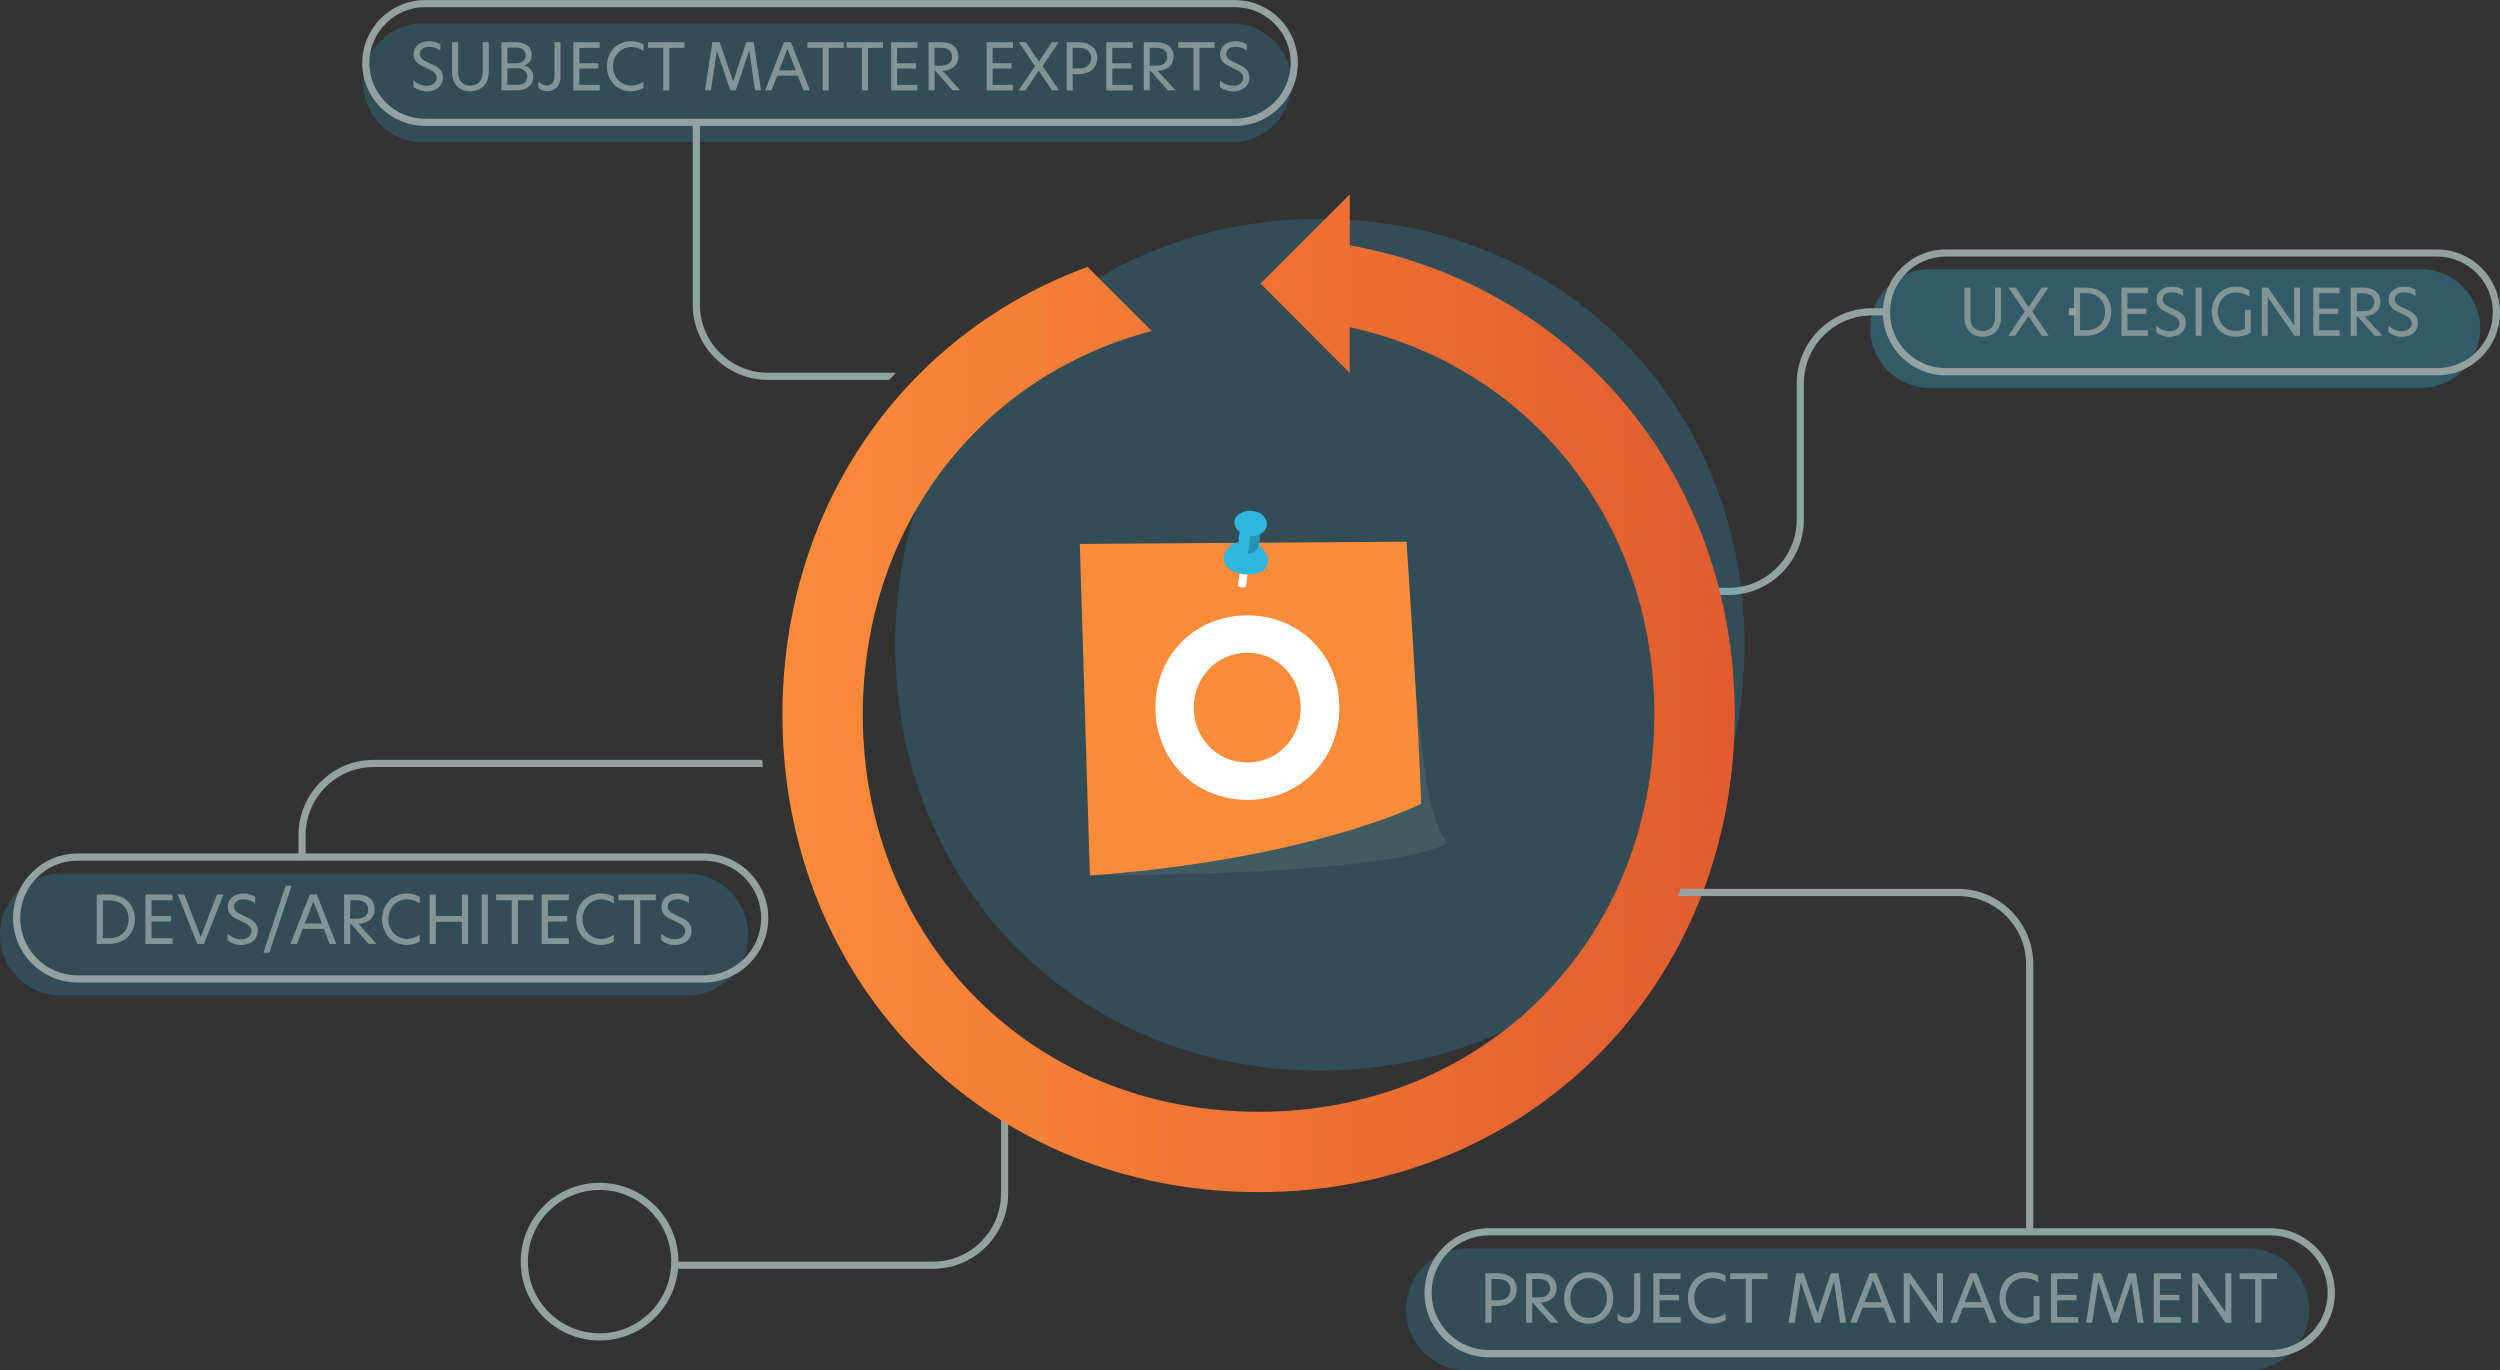 <?xml version="1.0" encoding="utf-8"?>
<!-- Generator: Adobe Illustrator 24.1.0, SVG Export Plug-In . SVG Version: 6.00 Build 0)  -->
<svg version="1.1" id="Layer_1" xmlns="http://www.w3.org/2000/svg" xmlns:xlink="http://www.w3.org/1999/xlink" x="0px" y="0px"
	 viewBox="0 0 348.75 191.16" style="enable-background:new 0 0 348.75 191.16;" xml:space="preserve">
<rect x="0" y="0" width="348.75" height="191.16" fill="#333333" stroke="none"/>
<style type="text/css">
	.st0{opacity:0.2;}
	.st1{fill:#2FB6E1;}
	.st2{fill:#93A1A1;}
	.st3{fill:#839496;}
	.st4{opacity:0.3;}
	.st5{fill:url(#SVGID_1_);}
	.st6{fill:#657B83;}
	.st7{fill:#FB8C3A;}
	.st8{fill:none;}
	.st9{fill:#FFFFFF;}
</style>
<g>
	<g>
		<g>
			<g>
				<g class="st0">
					<path class="st1" d="M95.86,138.88H8.5c-4.68,0-8.5-3.83-8.5-8.5v0c0-4.68,3.83-8.5,8.5-8.5h87.36c4.68,0,8.5,3.83,8.5,8.5v0
						C104.37,135.06,100.54,138.88,95.86,138.88z"/>
				</g>
				<path class="st2" d="M98.18,137.06H10.82c-4.96,0-9-4.04-9-9s4.04-9,9-9h87.36c4.96,0,9,4.04,9,9S103.15,137.06,98.18,137.06z
					 M10.82,120.06c-4.41,0-8,3.59-8,8s3.59,8,8,8h87.36c4.41,0,8-3.59,8-8s-3.59-8-8-8H10.82z"/>
			</g>
			<g>
				<g>
					<path class="st3" d="M18.82,128.23c0,2.09-1.48,3.45-3.66,3.45h-1.67v-6.9h1.67C17.39,124.78,18.82,126.16,18.82,128.23z
						 M14.35,130.88h0.84c1.6,0,2.75-0.96,2.75-2.63c0-1.71-1.15-2.65-2.74-2.65h-0.85V130.88z"/>
				</g>
				<g>
					<path class="st3" d="M20.28,124.78h3.78v0.81h-2.92v2.2h2.71v0.76h-2.71v2.34h2.92v0.8h-3.78V124.78z"/>
				</g>
				<g>
					<path class="st3" d="M28.45,131.68h-0.92l-2.74-6.9h0.92l2.29,5.93l2.27-5.93h0.91L28.45,131.68z"/>
				</g>
				<g>
					<path class="st3" d="M35.6,125.09v0.89c-0.48-0.34-1.09-0.54-1.63-0.54c-0.7,0-1.32,0.34-1.32,1.03c0,0.6,0.48,0.89,1.43,1.32
						c1.05,0.46,1.89,0.91,1.89,2.03c0,1.27-1.04,2.01-2.29,2.01c-0.81,0-1.51-0.31-1.93-0.64v-0.96c0.47,0.48,1.2,0.8,1.89,0.8
						c0.77,0,1.44-0.41,1.44-1.15c0-0.64-0.51-0.96-1.47-1.39c-1.01-0.45-1.83-0.87-1.83-1.97c0-1.2,0.96-1.88,2.18-1.88
						C34.6,124.64,35.19,124.84,35.6,125.09z"/>
				</g>
				<g>
					<path class="st3" d="M39.85,123.56h0.83l-3.11,9.35h-0.83L39.85,123.56z"/>
				</g>
				<g>
					<path class="st3" d="M46,131.68l-0.81-2.1h-2.96l-0.81,2.1h-0.91l2.71-6.9h0.97l2.73,6.9H46z M42.52,128.82h2.39l-1.2-3.07
						L42.52,128.82z"/>
				</g>
				<g>
					<path class="st3" d="M52.53,131.68h-1.1l-2.48-2.8h-0.09v2.8h-0.86v-6.9h1.83c1.59,0,2.43,0.84,2.43,2.05
						c0,1.12-0.76,1.96-2.26,2.05L52.53,131.68z M49.68,128.16c1.2,0,1.68-0.52,1.68-1.3c0-0.79-0.56-1.27-1.6-1.27h-0.91v2.57
						H49.68z"/>
				</g>
				<g>
					<path class="st3" d="M56.72,131.82c-1.8,0-3.42-1.39-3.42-3.6c0-2.2,1.62-3.58,3.42-3.58c0.79,0,1.39,0.21,1.83,0.47v0.91
						c-0.55-0.34-1.06-0.56-1.79-0.56c-1.29,0-2.58,1.02-2.58,2.76c0,1.73,1.29,2.76,2.58,2.76c0.73,0,1.24-0.22,1.79-0.57v0.92
						C58.1,131.61,57.51,131.82,56.72,131.82z"/>
				</g>
				<g>
					<path class="st3" d="M64.44,128.59h-3.64v3.1h-0.86v-6.9h0.86v2.99h3.64v-2.99h0.86v6.9h-0.86V128.59z"/>
				</g>
				<g>
					<path class="st3" d="M67.2,124.78h0.86v6.9H67.2V124.78z"/>
				</g>
				<g>
					<path class="st3" d="M71.39,125.59h-2.18v-0.81h5.21v0.81h-2.17v6.09h-0.86V125.59z"/>
				</g>
				<g>
					<path class="st3" d="M75.57,124.78h3.78v0.81h-2.92v2.2h2.71v0.76h-2.71v2.34h2.92v0.8h-3.78V124.78z"/>
				</g>
				<g>
					<path class="st3" d="M83.8,131.82c-1.8,0-3.42-1.39-3.42-3.6c0-2.2,1.62-3.58,3.42-3.58c0.79,0,1.39,0.21,1.83,0.47v0.91
						c-0.55-0.34-1.06-0.56-1.79-0.56c-1.29,0-2.58,1.02-2.58,2.76c0,1.73,1.29,2.76,2.58,2.76c0.73,0,1.24-0.22,1.79-0.57v0.92
						C85.18,131.61,84.59,131.82,83.8,131.82z"/>
				</g>
				<g>
					<path class="st3" d="M88.45,125.59h-2.18v-0.81h5.21v0.81h-2.17v6.09h-0.86V125.59z"/>
				</g>
				<g>
					<path class="st3" d="M96.1,125.09v0.89c-0.48-0.34-1.09-0.54-1.63-0.54c-0.7,0-1.32,0.34-1.32,1.03c0,0.6,0.48,0.89,1.43,1.32
						c1.05,0.46,1.89,0.91,1.89,2.03c0,1.27-1.04,2.01-2.29,2.01c-0.81,0-1.51-0.31-1.93-0.64v-0.96c0.47,0.48,1.2,0.8,1.89,0.8
						c0.77,0,1.44-0.41,1.44-1.15c0-0.64-0.51-0.96-1.47-1.39c-1.01-0.45-1.83-0.87-1.83-1.97c0-1.2,0.96-1.88,2.18-1.88
						C95.1,124.64,95.69,124.84,96.1,125.09z"/>
				</g>
			</g>
		</g>
		<g>
			<g>
				<g class="st4">
					<path class="st1" d="M337.71,54.12h-68.53c-4.56,0-8.28-3.73-8.28-8.28v0c0-4.56,3.73-8.28,8.28-8.28h68.53
						c4.56,0,8.28,3.73,8.28,8.28v0C345.99,50.39,342.27,54.12,337.71,54.12z"/>
				</g>
				<path class="st2" d="M339.97,52.36h-68.53c-4.84,0-8.78-3.94-8.78-8.78c0-4.84,3.94-8.78,8.78-8.78h68.53
					c4.84,0,8.78,3.94,8.78,8.78C348.75,48.42,344.81,52.36,339.97,52.36z M271.44,35.79c-4.29,0-7.78,3.49-7.78,7.78
					s3.49,7.78,7.78,7.78h68.53c4.29,0,7.78-3.49,7.78-7.78s-3.49-7.78-7.78-7.78H271.44z"/>
			</g>
			<g>
				<g>
					<path class="st3" d="M274.04,44.3v-4.18h0.84v4.23c0,1.13,0.64,1.83,1.68,1.83c1.06,0,1.75-0.7,1.75-1.85v-4.21h0.84v4.17
						c0,1.59-1.01,2.68-2.59,2.68C274.99,46.98,274.04,45.88,274.04,44.3z"/>
				</g>
				<g>
					<path class="st3" d="M282.44,43.46l-2.25-3.34h0.98l1.82,2.71l1.8-2.71h0.96l-2.25,3.32l2.3,3.4h-0.97l-1.87-2.75l-1.84,2.75
						h-0.96L282.44,43.46z"/>
				</g>
				<g>
					<path class="st3" d="M294.52,43.48c0,2.03-1.45,3.36-3.57,3.36h-1.63v-6.72h1.63C293.12,40.12,294.52,41.46,294.52,43.48z
						 M290.17,46.06h0.82c1.55,0,2.67-0.93,2.67-2.57c0-1.66-1.12-2.58-2.66-2.58h-0.83V46.06z"/>
				</g>
				<g>
					<path class="st3" d="M295.94,40.12h3.68v0.79h-2.84v2.14h2.64v0.74h-2.64v2.28h2.84v0.78h-3.68V40.12z"/>
				</g>
				<g>
					<path class="st3" d="M304.56,40.42v0.87c-0.47-0.33-1.07-0.52-1.59-0.52c-0.69,0-1.28,0.33-1.28,1c0,0.59,0.47,0.87,1.39,1.28
						c1.02,0.45,1.84,0.88,1.84,1.98c0,1.24-1.01,1.96-2.23,1.96c-0.79,0-1.47-0.31-1.88-0.62v-0.94c0.46,0.47,1.16,0.78,1.84,0.78
						c0.75,0,1.4-0.4,1.4-1.12c0-0.62-0.5-0.93-1.44-1.35c-0.98-0.44-1.78-0.85-1.78-1.92c0-1.16,0.94-1.83,2.12-1.83
						C303.59,39.98,304.16,40.17,304.56,40.42z"/>
				</g>
				<g>
					<path class="st3" d="M306.29,40.12h0.84v6.72h-0.84V40.12z"/>
				</g>
				<g>
					<path class="st3" d="M311.86,46.17c0.55,0,0.92-0.1,1.32-0.3v-2.66h0.8v3.19c-0.63,0.36-1.29,0.58-2.13,0.58
						c-1.77,0-3.31-1.37-3.31-3.49c0-2.12,1.52-3.5,3.33-3.5c0.71,0,1.4,0.18,1.93,0.49v0.89c-0.6-0.37-1.22-0.56-1.9-0.56
						c-1.4,0-2.51,1.09-2.51,2.68C309.4,45.08,310.49,46.17,311.86,46.17z"/>
				</g>
				<g>
					<path class="st3" d="M320.85,46.84h-0.78l-3.71-5.37h-0.01v5.37h-0.82v-6.72h0.85l3.65,5.27h0.01v-5.27h0.81V46.84z"/>
				</g>
				<g>
					<path class="st3" d="M322.7,40.12h3.68v0.79h-2.84v2.14h2.64v0.74h-2.64v2.28h2.84v0.78h-3.68V40.12z"/>
				</g>
				<g>
					<path class="st3" d="M332.35,46.84h-1.08l-2.42-2.73h-0.09v2.73h-0.84v-6.72h1.78c1.55,0,2.37,0.82,2.37,2
						c0,1.09-0.74,1.91-2.2,2L332.35,46.84z M329.58,43.41c1.16,0,1.63-0.51,1.63-1.26c0-0.77-0.54-1.24-1.56-1.24h-0.88v2.5H329.58
						z"/>
				</g>
				<g>
					<path class="st3" d="M336.95,40.42v0.87c-0.47-0.33-1.07-0.52-1.59-0.52c-0.69,0-1.28,0.33-1.28,1c0,0.59,0.47,0.87,1.39,1.28
						c1.02,0.45,1.84,0.88,1.84,1.98c0,1.24-1.01,1.96-2.23,1.96c-0.79,0-1.47-0.31-1.88-0.62v-0.94c0.46,0.47,1.16,0.78,1.84,0.78
						c0.75,0,1.4-0.4,1.4-1.12c0-0.62-0.5-0.93-1.44-1.35c-0.98-0.44-1.78-0.85-1.78-1.92c0-1.16,0.94-1.83,2.12-1.83
						C335.97,39.98,336.55,40.17,336.95,40.42z"/>
				</g>
			</g>
		</g>
		<g>
			<g>
				<g class="st0">
					<path class="st1" d="M313.63,191.16h-109c-4.68,0-8.5-3.83-8.5-8.5v0c0-4.68,3.83-8.5,8.5-8.5h109c4.68,0,8.5,3.83,8.5,8.5v0
						C322.13,187.33,318.3,191.16,313.63,191.16z"/>
				</g>
				<path class="st2" d="M316.72,189.34h-109c-4.96,0-9-4.04-9-9s4.04-9,9-9h109c4.96,0,9,4.04,9,9S321.68,189.34,316.72,189.34z
					 M207.71,172.33c-4.41,0-8,3.59-8,8s3.59,8,8,8h109c4.41,0,8-3.59,8-8s-3.59-8-8-8H207.71z"/>
			</g>
			<g>
				<g>
					<path class="st3" d="M207.2,177.62h1.69c1.63,0,2.7,0.83,2.7,2.24c0,1.4-1.04,2.32-2.67,2.32h-0.85v2.34h-0.86V177.62z
						 M210.71,179.88c0-0.94-0.68-1.46-1.75-1.46h-0.9v2.96h0.9C210.04,181.38,210.71,180.83,210.71,179.88z"/>
				</g>
				<g>
					<path class="st3" d="M217.42,184.52h-1.1l-2.48-2.8h-0.09v2.8h-0.86v-6.9h1.83c1.59,0,2.43,0.84,2.43,2.05
						c0,1.12-0.76,1.96-2.26,2.05L217.42,184.52z M214.57,180.99c1.2,0,1.68-0.52,1.68-1.3c0-0.79-0.56-1.27-1.6-1.27h-0.91v2.57
						H214.57z"/>
				</g>
				<g>
					<path class="st3" d="M218.19,181.07c0-2.03,1.46-3.59,3.43-3.59c1.97,0,3.42,1.56,3.42,3.59c0,2.05-1.46,3.59-3.42,3.59
						C219.65,184.66,218.19,183.13,218.19,181.07z M224.16,181.07c0-1.75-1.23-2.77-2.54-2.77c-1.33,0-2.55,1.02-2.55,2.77
						c0,1.76,1.24,2.77,2.55,2.77C222.93,183.84,224.16,182.82,224.16,181.07z"/>
				</g>
				<g>
					<path class="st3" d="M226.85,183.81c0.68,0,1.11-0.44,1.11-1.31v-4.89h0.86v5.01c0,1.17-0.71,2-1.88,2
						c-0.47,0-0.96-0.18-1.29-0.47v-0.94C225.94,183.53,226.33,183.81,226.85,183.81z"/>
				</g>
				<g>
					<path class="st3" d="M230.65,177.62h3.78v0.81h-2.92v2.2h2.71v0.76h-2.71v2.34h2.92v0.8h-3.78V177.62z"/>
				</g>
				<g>
					<path class="st3" d="M238.88,184.66c-1.8,0-3.42-1.39-3.42-3.6c0-2.2,1.62-3.58,3.42-3.58c0.79,0,1.39,0.21,1.83,0.47v0.91
						c-0.55-0.34-1.06-0.56-1.79-0.56c-1.29,0-2.58,1.02-2.58,2.76c0,1.73,1.29,2.76,2.58,2.76c0.73,0,1.24-0.22,1.79-0.57v0.92
						C240.26,184.44,239.67,184.66,238.88,184.66z"/>
				</g>
				<g>
					<path class="st3" d="M243.53,178.43h-2.18v-0.81h5.21v0.81h-2.17v6.09h-0.86V178.43z"/>
				</g>
				<g>
					<path class="st3" d="M250.36,184.52h-0.85l1.06-6.9h1.05l1.92,5.6h0.01l1.86-5.6h1.07l1.05,6.9h-0.85l-0.83-5.67h-0.02
						l-1.91,5.67h-0.77l-1.93-5.62h-0.02L250.36,184.52z"/>
				</g>
				<g>
					<path class="st3" d="M263.6,184.52l-0.81-2.1h-2.96l-0.81,2.1h-0.91l2.71-6.9h0.97l2.73,6.9H263.6z M260.11,181.65h2.39
						l-1.2-3.07L260.11,181.65z"/>
				</g>
				<g>
					<path class="st3" d="M271.04,184.52h-0.8l-3.81-5.51h-0.01v5.51h-0.84v-6.9h0.87l3.75,5.41h0.01v-5.41h0.83V184.52z"/>
				</g>
				<g>
					<path class="st3" d="M277.58,184.52l-0.81-2.1h-2.96l-0.81,2.1h-0.91l2.71-6.9h0.97l2.73,6.9H277.58z M274.09,181.65h2.39
						l-1.2-3.07L274.09,181.65z"/>
				</g>
				<g>
					<path class="st3" d="M282.34,183.83c0.57,0,0.95-0.1,1.35-0.31v-2.74h0.83v3.27c-0.65,0.37-1.33,0.59-2.19,0.59
						c-1.82,0-3.4-1.41-3.4-3.58c0-2.18,1.56-3.6,3.42-3.6c0.73,0,1.44,0.18,1.98,0.5v0.92c-0.61-0.38-1.25-0.58-1.95-0.58
						c-1.44,0-2.58,1.12-2.58,2.75C279.81,182.71,280.93,183.83,282.34,183.83z"/>
				</g>
				<g>
					<path class="st3" d="M286.11,177.62h3.78v0.81h-2.92v2.2h2.71v0.76h-2.71v2.34h2.92v0.8h-3.78V177.62z"/>
				</g>
				<g>
					<path class="st3" d="M291.86,184.52h-0.85l1.06-6.9h1.05l1.92,5.6h0.01l1.86-5.6h1.07l1.05,6.9h-0.85l-0.83-5.67h-0.02
						l-1.91,5.67h-0.77l-1.93-5.62h-0.02L291.86,184.52z"/>
				</g>
				<g>
					<path class="st3" d="M300.45,177.62h3.78v0.81h-2.92v2.2h2.71v0.76h-2.71v2.34h2.92v0.8h-3.78V177.62z"/>
				</g>
				<g>
					<path class="st3" d="M311.27,184.52h-0.8l-3.81-5.51h-0.01v5.51h-0.84v-6.9h0.87l3.75,5.41h0.01v-5.41h0.83V184.52z"/>
				</g>
				<g>
					<path class="st3" d="M314.61,178.43h-2.18v-0.81h5.21v0.81h-2.17v6.09h-0.86V178.43z"/>
				</g>
			</g>
		</g>
		<g>
			<g>
				<g class="st0">
					<path class="st1" d="M171.89,19.83H58.93c-4.56,0-8.28-3.73-8.28-8.28v0c0-4.56,3.73-8.28,8.28-8.28h112.96
						c4.56,0,8.28,3.73,8.28,8.28v0C180.17,16.1,176.45,19.83,171.89,19.83z"/>
				</g>
				<path class="st2" d="M172.28,17.57H59.31c-4.84,0-8.78-3.94-8.78-8.78c0-4.84,3.94-8.78,8.78-8.78h112.96
					c4.84,0,8.78,3.94,8.78,8.78C181.06,13.63,177.12,17.57,172.28,17.57z M59.31,1c-4.29,0-7.78,3.49-7.78,7.78
					s3.49,7.78,7.78,7.78h112.96c4.29,0,7.78-3.49,7.78-7.78S176.57,1,172.28,1H59.31z"/>
			</g>
			<g>
				<g>
					<path class="st3" d="M61.43,6.18v0.87c-0.47-0.33-1.07-0.52-1.59-0.52c-0.69,0-1.28,0.33-1.28,1c0,0.59,0.47,0.87,1.39,1.28
						c1.02,0.45,1.84,0.88,1.84,1.98c0,1.24-1.01,1.96-2.23,1.96c-0.79,0-1.47-0.31-1.88-0.62v-0.94c0.46,0.47,1.16,0.78,1.84,0.78
						c0.75,0,1.4-0.4,1.4-1.12c0-0.62-0.5-0.93-1.44-1.35c-0.98-0.44-1.78-0.85-1.78-1.92c0-1.16,0.94-1.83,2.12-1.83
						C60.45,5.74,61.03,5.94,61.43,6.18z"/>
				</g>
				<g>
					<path class="st3" d="M63.07,10.07V5.89h0.84v4.23c0,1.13,0.64,1.83,1.68,1.83c1.06,0,1.75-0.7,1.75-1.85V5.89h0.84v4.17
						c0,1.59-1.01,2.68-2.59,2.68C64.03,12.74,63.07,11.65,63.07,10.07z"/>
				</g>
				<g>
					<path class="st3" d="M74.39,10.75c0,1.01-0.76,1.85-2.29,1.85h-2.15V5.89h2.04c1.44,0,2.19,0.75,2.19,1.74
						c0,0.8-0.44,1.28-1.02,1.5C73.98,9.39,74.39,9.98,74.39,10.75z M70.78,8.83h1.21c0.88,0,1.35-0.48,1.35-1.12
						c0-0.67-0.49-1.07-1.29-1.07h-1.27V8.83z M73.55,10.68c0-0.74-0.61-1.16-1.43-1.16h-1.35v2.32h1.3
						C73.04,11.85,73.55,11.36,73.55,10.68z"/>
				</g>
				<g>
					<path class="st3" d="M76.27,11.92c0.66,0,1.08-0.43,1.08-1.27V5.89h0.84v4.88c0,1.14-0.69,1.95-1.83,1.95
						c-0.46,0-0.94-0.17-1.26-0.46v-0.91C75.39,11.65,75.77,11.92,76.27,11.92z"/>
				</g>
				<g>
					<path class="st3" d="M79.98,5.89h3.68v0.79h-2.84v2.14h2.64v0.74h-2.64v2.28h2.84v0.78h-3.68V5.89z"/>
				</g>
				<g>
					<path class="st3" d="M87.99,12.74c-1.75,0-3.33-1.35-3.33-3.5c0-2.14,1.58-3.49,3.33-3.49c0.77,0,1.35,0.21,1.78,0.46V7.1
						c-0.53-0.33-1.03-0.54-1.74-0.54c-1.26,0-2.51,0.99-2.51,2.69c0,1.68,1.26,2.69,2.51,2.69c0.71,0,1.21-0.22,1.74-0.55v0.89
						C89.34,12.53,88.76,12.74,87.99,12.74z"/>
				</g>
				<g>
					<path class="st3" d="M92.52,6.67H90.4V5.89h5.08v0.79h-2.11v5.93h-0.84V6.67z"/>
				</g>
				<g>
					<path class="st3" d="M99.18,12.6h-0.83l1.03-6.72h1.02l1.87,5.46h0.01l1.82-5.46h1.04l1.02,6.72h-0.83l-0.81-5.52h-0.02
						l-1.86,5.52h-0.75l-1.88-5.47h-0.02L99.18,12.6z"/>
				</g>
				<g>
					<path class="st3" d="M112.08,12.6l-0.79-2.04h-2.88l-0.79,2.04h-0.89l2.64-6.72h0.95l2.66,6.72H112.08z M108.68,9.81h2.33
						l-1.16-2.99L108.68,9.81z"/>
				</g>
				<g>
					<path class="st3" d="M114.75,6.67h-2.12V5.89h5.08v0.79h-2.11v5.93h-0.84V6.67z"/>
				</g>
				<g>
					<path class="st3" d="M120.23,6.67h-2.12V5.89h5.08v0.79h-2.11v5.93h-0.84V6.67z"/>
				</g>
				<g>
					<path class="st3" d="M124.31,5.89h3.68v0.79h-2.84v2.14h2.64v0.74h-2.64v2.28h2.84v0.78h-3.68V5.89z"/>
				</g>
				<g>
					<path class="st3" d="M133.96,12.6h-1.07l-2.42-2.73h-0.09v2.73h-0.84V5.89h1.78c1.55,0,2.37,0.82,2.37,2
						c0,1.09-0.74,1.91-2.2,2L133.96,12.6z M131.18,9.17c1.16,0,1.63-0.51,1.63-1.26c0-0.77-0.54-1.24-1.56-1.24h-0.88v2.5H131.18z"
						/>
				</g>
				<g>
					<path class="st3" d="M137.63,5.89h3.68v0.79h-2.84v2.14h2.64v0.74h-2.64v2.28h2.84v0.78h-3.68V5.89z"/>
				</g>
				<g>
					<path class="st3" d="M144.38,9.23l-2.25-3.34h0.98l1.82,2.71l1.8-2.71h0.96l-2.25,3.32l2.3,3.4h-0.97l-1.87-2.75l-1.84,2.75
						h-0.96L144.38,9.23z"/>
				</g>
				<g>
					<path class="st3" d="M148.8,5.89h1.64c1.59,0,2.63,0.81,2.63,2.19c0,1.36-1.01,2.26-2.6,2.26h-0.83v2.28h-0.84V5.89z
						 M152.22,8.09c0-0.91-0.66-1.42-1.71-1.42h-0.88v2.88h0.88C151.56,9.55,152.22,9.01,152.22,8.09z"/>
				</g>
				<g>
					<path class="st3" d="M154.33,5.89h3.68v0.79h-2.84v2.14h2.64v0.74h-2.64v2.28h2.84v0.78h-3.68V5.89z"/>
				</g>
				<g>
					<path class="st3" d="M163.98,12.6h-1.07l-2.42-2.73h-0.09v2.73h-0.84V5.89h1.78c1.55,0,2.37,0.82,2.37,2
						c0,1.09-0.74,1.91-2.2,2L163.98,12.6z M161.2,9.17c1.16,0,1.63-0.51,1.63-1.26c0-0.77-0.54-1.24-1.56-1.24h-0.88v2.5H161.2z"/>
				</g>
				<g>
					<path class="st3" d="M166.48,6.67h-2.12V5.89h5.08v0.79h-2.11v5.93h-0.84V6.67z"/>
				</g>
				<g>
					<path class="st3" d="M173.93,6.18v0.87c-0.47-0.33-1.07-0.52-1.59-0.52c-0.69,0-1.28,0.33-1.28,1c0,0.59,0.47,0.87,1.39,1.28
						c1.02,0.45,1.84,0.88,1.84,1.98c0,1.24-1.01,1.96-2.23,1.96c-0.79,0-1.47-0.31-1.88-0.62v-0.94c0.46,0.47,1.16,0.78,1.84,0.78
						c0.75,0,1.4-0.4,1.4-1.12c0-0.62-0.5-0.93-1.44-1.35c-0.98-0.44-1.78-0.85-1.78-1.92c0-1.16,0.94-1.83,2.12-1.83
						C172.96,5.74,173.54,5.94,173.93,6.18z"/>
				</g>
			</g>
		</g>
		<g>
			<g>
				<path class="st2" d="M288.64,43c0,0.34-0.02,0.67-0.05,1h1c0.03-0.33,0.05-0.66,0.05-1H288.64z M263.13,43h-1.99
					c-4.2,0-7.83,2.47-9.5,6.04c-0.64,1.35-1,2.86-1,4.46v19.64l-0.02,0.01c-0.34,4.94-4.46,8.85-9.48,8.85h-4.41
					c0.08,0.33,0.17,0.67,0.24,1h4.17c4.2,0,7.83-2.47,9.5-6.04c0.64-1.35,1-2.86,1-4.46v-19c0-5.24,4.26-9.5,9.5-9.5h2.08
					L263.13,43z"/>
				<path class="st2" d="M139.64,144.54v21.96c0,5.24-4.26,9.5-9.5,9.5h-36.5c0,0.34-0.02,0.67-0.05,1h36.55
					c5.79,0,10.5-4.71,10.5-10.5v-21.25C140.3,145.02,139.97,144.79,139.64,144.54z M73.14,176v1h0.55c-0.03-0.33-0.05-0.66-0.05-1
					H73.14z"/>
			</g>
			<g>
				<g>
					<g>
						<g class="st0">
							<g>
								<path class="st1" d="M243.02,83.3c-0.03-0.34-0.07-0.67-0.11-1c-3.37-28.5-25.56-49.78-54.62-51.63
									c-1.13-0.08-2.27-0.12-3.42-0.13c-0.24-0.01-0.49-0.01-0.74-0.01c-11.47,0-21.98,2.98-30.88,8.25h-0.01
									c-12.14,7.18-21.24,18.6-25.56,32.49v0.01c-1.82,5.83-2.79,12.09-2.79,18.65c0,33.68,25.56,59.41,59.24,59.41
									c9.24,0,17.86-1.94,25.52-5.45c0.01,0,0.01,0,0.01,0c16.29-7.46,28.19-22.02,32.21-40.16c0,0,0-0.01,0-0.02
									c0.98-4.4,1.49-9.01,1.49-13.78C243.36,87.68,243.25,85.47,243.02,83.3z"/>
							</g>
						</g>
						<linearGradient id="SVGID_1_" gradientUnits="userSpaceOnUse" x1="109.139" y1="96.706" x2="241.98" y2="96.706">
							<stop  offset="0" style="stop-color:#FB8C3A"/>
							<stop  offset="1" style="stop-color:#E15B2F"/>
						</linearGradient>
						<path class="st5" d="M188.29,52.03v-6.39c24.93,5.47,42.49,26.89,42.49,54.06c0,31.57-23.74,55.39-55.21,55.39
							c-31.47,0-55.21-23.82-55.21-55.39c0-26.37,16.54-47.32,40.31-53.52l-8.95-8.95c-25.34,9.27-42.57,33.19-42.57,62.47
							c0,37.75,28.66,66.6,66.42,66.6c37.76,0,66.42-28.85,66.42-66.6c0-33.39-22.4-59.81-53.69-65.48v-7.11l-12.45,12.45
							L188.29,52.03z"/>
					</g>
				</g>
				<g>
					<path class="st2" d="M273.14,124h-38.67c-0.12,0.34-0.25,0.67-0.39,1h39.06c5.24,0,9.5,4.26,9.5,9.5v36.97h1V134.5
						C283.64,128.71,278.93,124,273.14,124z"/>
					<path class="st2" d="M107.14,52c-5.24,0-9.5-4.26-9.5-9.5V16.88h-1V42.5c0,5.79,4.71,10.5,10.5,10.5h16.9
						c0.32-0.34,0.64-0.67,0.97-1H107.14z"/>
					<path class="st2" d="M106.32,106H52.14c-5.79,0-10.5,4.71-10.5,10.5v3.49h1v-3.49c0-5.24,4.26-9.5,9.5-9.5h54.28
						C106.38,106.67,106.35,106.34,106.32,106z"/>
				</g>
				<g>
					<g>
						<g>
							<g>
								<g class="st4">
									<path class="st6" d="M152.05,122.14c46.2-0.25,49.81-4.6,49.81-4.6c-2.33-3-3-9.44-3-9.44l-1.27-10.46l0,0.07
										c0.31,5.53,0.57,10.89,0.65,14.43C198.25,112.15,182.93,119.88,152.05,122.14z"/>
								</g>
								<g>
									<g>
										<path class="st7" d="M198.23,111.47c0-0.08,0-0.15-0.01-0.23c0-0.11-0.01-0.21-0.01-0.32c0-0.07,0-0.15-0.01-0.22
											c0-0.07,0-0.15-0.01-0.22c0-0.07,0-0.14-0.01-0.21c0-0.03,0-0.06,0-0.09c0-0.1-0.01-0.19-0.01-0.29c0-0.01,0-0.02,0-0.03
											c0-0.03,0-0.05,0-0.07c-0.01-0.14-0.01-0.29-0.02-0.44c0-0.06,0-0.12-0.01-0.18c-0.01-0.2-0.02-0.4-0.02-0.6
											c0-0.07-0.01-0.14-0.01-0.22c0-0.13-0.01-0.27-0.02-0.4c0-0.01,0-0.02,0-0.03c-0.01-0.22-0.02-0.43-0.03-0.65
											c0-0.07-0.01-0.15-0.01-0.22c-0.01-0.12-0.01-0.25-0.02-0.37c-0.01-0.17-0.02-0.35-0.02-0.53
											c-0.01-0.13-0.01-0.27-0.02-0.4c0-0.02,0-0.04,0-0.06c0-0.11-0.01-0.23-0.02-0.34c0-0.08-0.01-0.15-0.01-0.23
											c0-0.1-0.01-0.19-0.01-0.29c0-0.1-0.01-0.19-0.01-0.29c-0.01-0.18-0.02-0.36-0.03-0.54c-0.01-0.15-0.01-0.3-0.02-0.45
											c0-0.09-0.01-0.19-0.01-0.29c-0.02-0.31-0.03-0.63-0.05-0.94c0-0.08-0.01-0.17-0.01-0.25c-0.01-0.17-0.02-0.33-0.03-0.5
											c0-0.02,0-0.03,0-0.05c-0.03-0.49-0.05-0.98-0.08-1.47c0-0.09-0.01-0.17-0.01-0.26c-0.01-0.17-0.02-0.34-0.03-0.51
											c-0.01-0.26-0.03-0.51-0.04-0.77c-0.01-0.11-0.01-0.22-0.02-0.33c-0.01-0.15-0.02-0.3-0.03-0.45v-0.01c0,0,0,0,0-0.01
											c0-0.02,0-0.04,0-0.06c-0.6-10.73-1.37-22.08-1.37-22.08l-20.59,0.14l-1.35,0.01l-1.84,0.01h0l-21.8,0.15l1.41,46.26
											c30.88-2.27,46.2-9.99,46.2-9.99C198.24,111.93,198.24,111.71,198.23,111.47z"/>
									</g>
									<g>
										<path class="st8" d="M174.03,80.14c-0.02,0-0.05,0-0.07,0c-0.03,0-0.06,0-0.08,0c-0.09,0-0.17-0.01-0.26-0.02
											c-0.05,0-0.09-0.01-0.14-0.01c-0.04,0-0.08-0.01-0.12-0.02c-0.04-0.01-0.08-0.01-0.12-0.02c-0.02,0-0.04-0.01-0.07-0.01
											c-0.06-0.01-0.11-0.02-0.16-0.03c-0.02,0-0.04-0.01-0.05-0.01c-0.01,0-0.02,0-0.02-0.01c0,0,0,0,0,0c0,0,0,0,0,0"/>
										<path d="M174.03,80.14c-0.02,0-0.05,0-0.07,0c-0.03,0-0.06,0-0.08,0c-0.09,0-0.17-0.01-0.26-0.02
											c-0.05,0-0.09-0.01-0.14-0.01c-0.04,0-0.08-0.01-0.12-0.02c-0.04-0.01-0.08-0.01-0.12-0.02c-0.02,0-0.04-0.01-0.07-0.01
											c-0.06-0.01-0.11-0.02-0.16-0.03c-0.02,0-0.04-0.01-0.05-0.01c-0.01,0-0.02,0-0.02-0.01"/>
										<g>
											<path class="st1" d="M173.62,80.11c-0.05,0-0.09-0.01-0.14-0.01c-0.04,0-0.08-0.01-0.12-0.02
												c-0.04-0.01-0.08-0.01-0.12-0.02c-0.02,0-0.04-0.01-0.07-0.01c-0.06-0.01-0.11-0.02-0.16-0.03
												c-0.02,0-0.04-0.01-0.05-0.01c-0.01,0-0.02,0-0.02-0.01c0,0,0,0,0,0c0,0,0,0,0,0c-2.35-0.5-2.25-2.16-2.25-2.16
												c0.09-1.32,1.2-1.9,1.76-2.11h0c0.19-0.07,0.32-0.1,0.32-0.1c0-0.61,0.17-1.42,0.17-1.42c-0.51-0.4-0.8-0.96-0.72-1.55
												c0.13-0.97,1.35-1.51,2.51-1.39c1.25,0.13,2.08,1.04,2,2c-0.05,0.55-0.44,0.99-0.98,1.24c0,0.01,0,0.04,0,0.07
												c0,0.02,0,0.03,0,0.05c0,0.04,0,0.1-0.01,0.16c0,0.04-0.01,0.09-0.01,0.14c0,0.06-0.01,0.12-0.01,0.19
												c0,0.04-0.01,0.09-0.01,0.14c-0.01,0.14-0.03,0.29-0.05,0.43c-0.02,0.12-0.04,0.24-0.06,0.35c0,0,1.47,0.98,1.23,2.51
												c0,0-0.06,1.67-2.77,1.56c-0.02,0-0.05,0-0.07,0c-0.03,0-0.06,0-0.08,0"/>
										</g>
										<path class="st0" d="M175.58,76.07c0.12-0.58,0.15-1.44,0.16-1.53l-0.01,0c-0.38,0.18-0.85,0.26-1.33,0.23l0,0.01
											l-0.29,2.4C174.11,77.17,175.27,77.35,175.58,76.07"/>
									</g>
								</g>
							</g>
						</g>
						<g>
							<path class="st9" d="M174.01,85.84c7.3,0,12.83,5.57,12.83,12.87c0,7.3-5.54,12.87-12.83,12.87
								c-7.3,0-12.83-5.57-12.83-12.87C161.18,91.41,166.71,85.84,174.01,85.84z M174.01,106.37c4.22,0,7.44-3.41,7.44-7.66
								c0-4.22-3.23-7.66-7.44-7.66c-4.25,0-7.48,3.45-7.48,7.66C166.53,102.96,169.76,106.37,174.01,106.37z"/>
						</g>
					</g>
					<g>
						<path class="st9" d="M174.03,80.14l-0.23,1.69c0,0-0.55,0.37-1.1-0.12l0.23-1.7c0.21,0.05,0.44,0.08,0.69,0.11
							C173.76,80.12,173.9,80.13,174.03,80.14z"/>
					</g>
				</g>
			</g>
			<path class="st2" d="M83.64,165c-6.07,0-11,4.93-11,11s4.93,11,11,11c5.73,0,10.45-4.4,10.95-10c0.03-0.33,0.05-0.66,0.05-1
				C94.64,169.93,89.71,165,83.64,165z M83.64,186c-5.17,0-9.45-3.96-9.95-9c-0.03-0.33-0.05-0.66-0.05-1c0-5.51,4.49-10,10-10
				s10,4.49,10,10c0,0.34-0.02,0.67-0.05,1C93.09,182.04,88.81,186,83.64,186z"/>
		</g>
	</g>
</g>
</svg>
